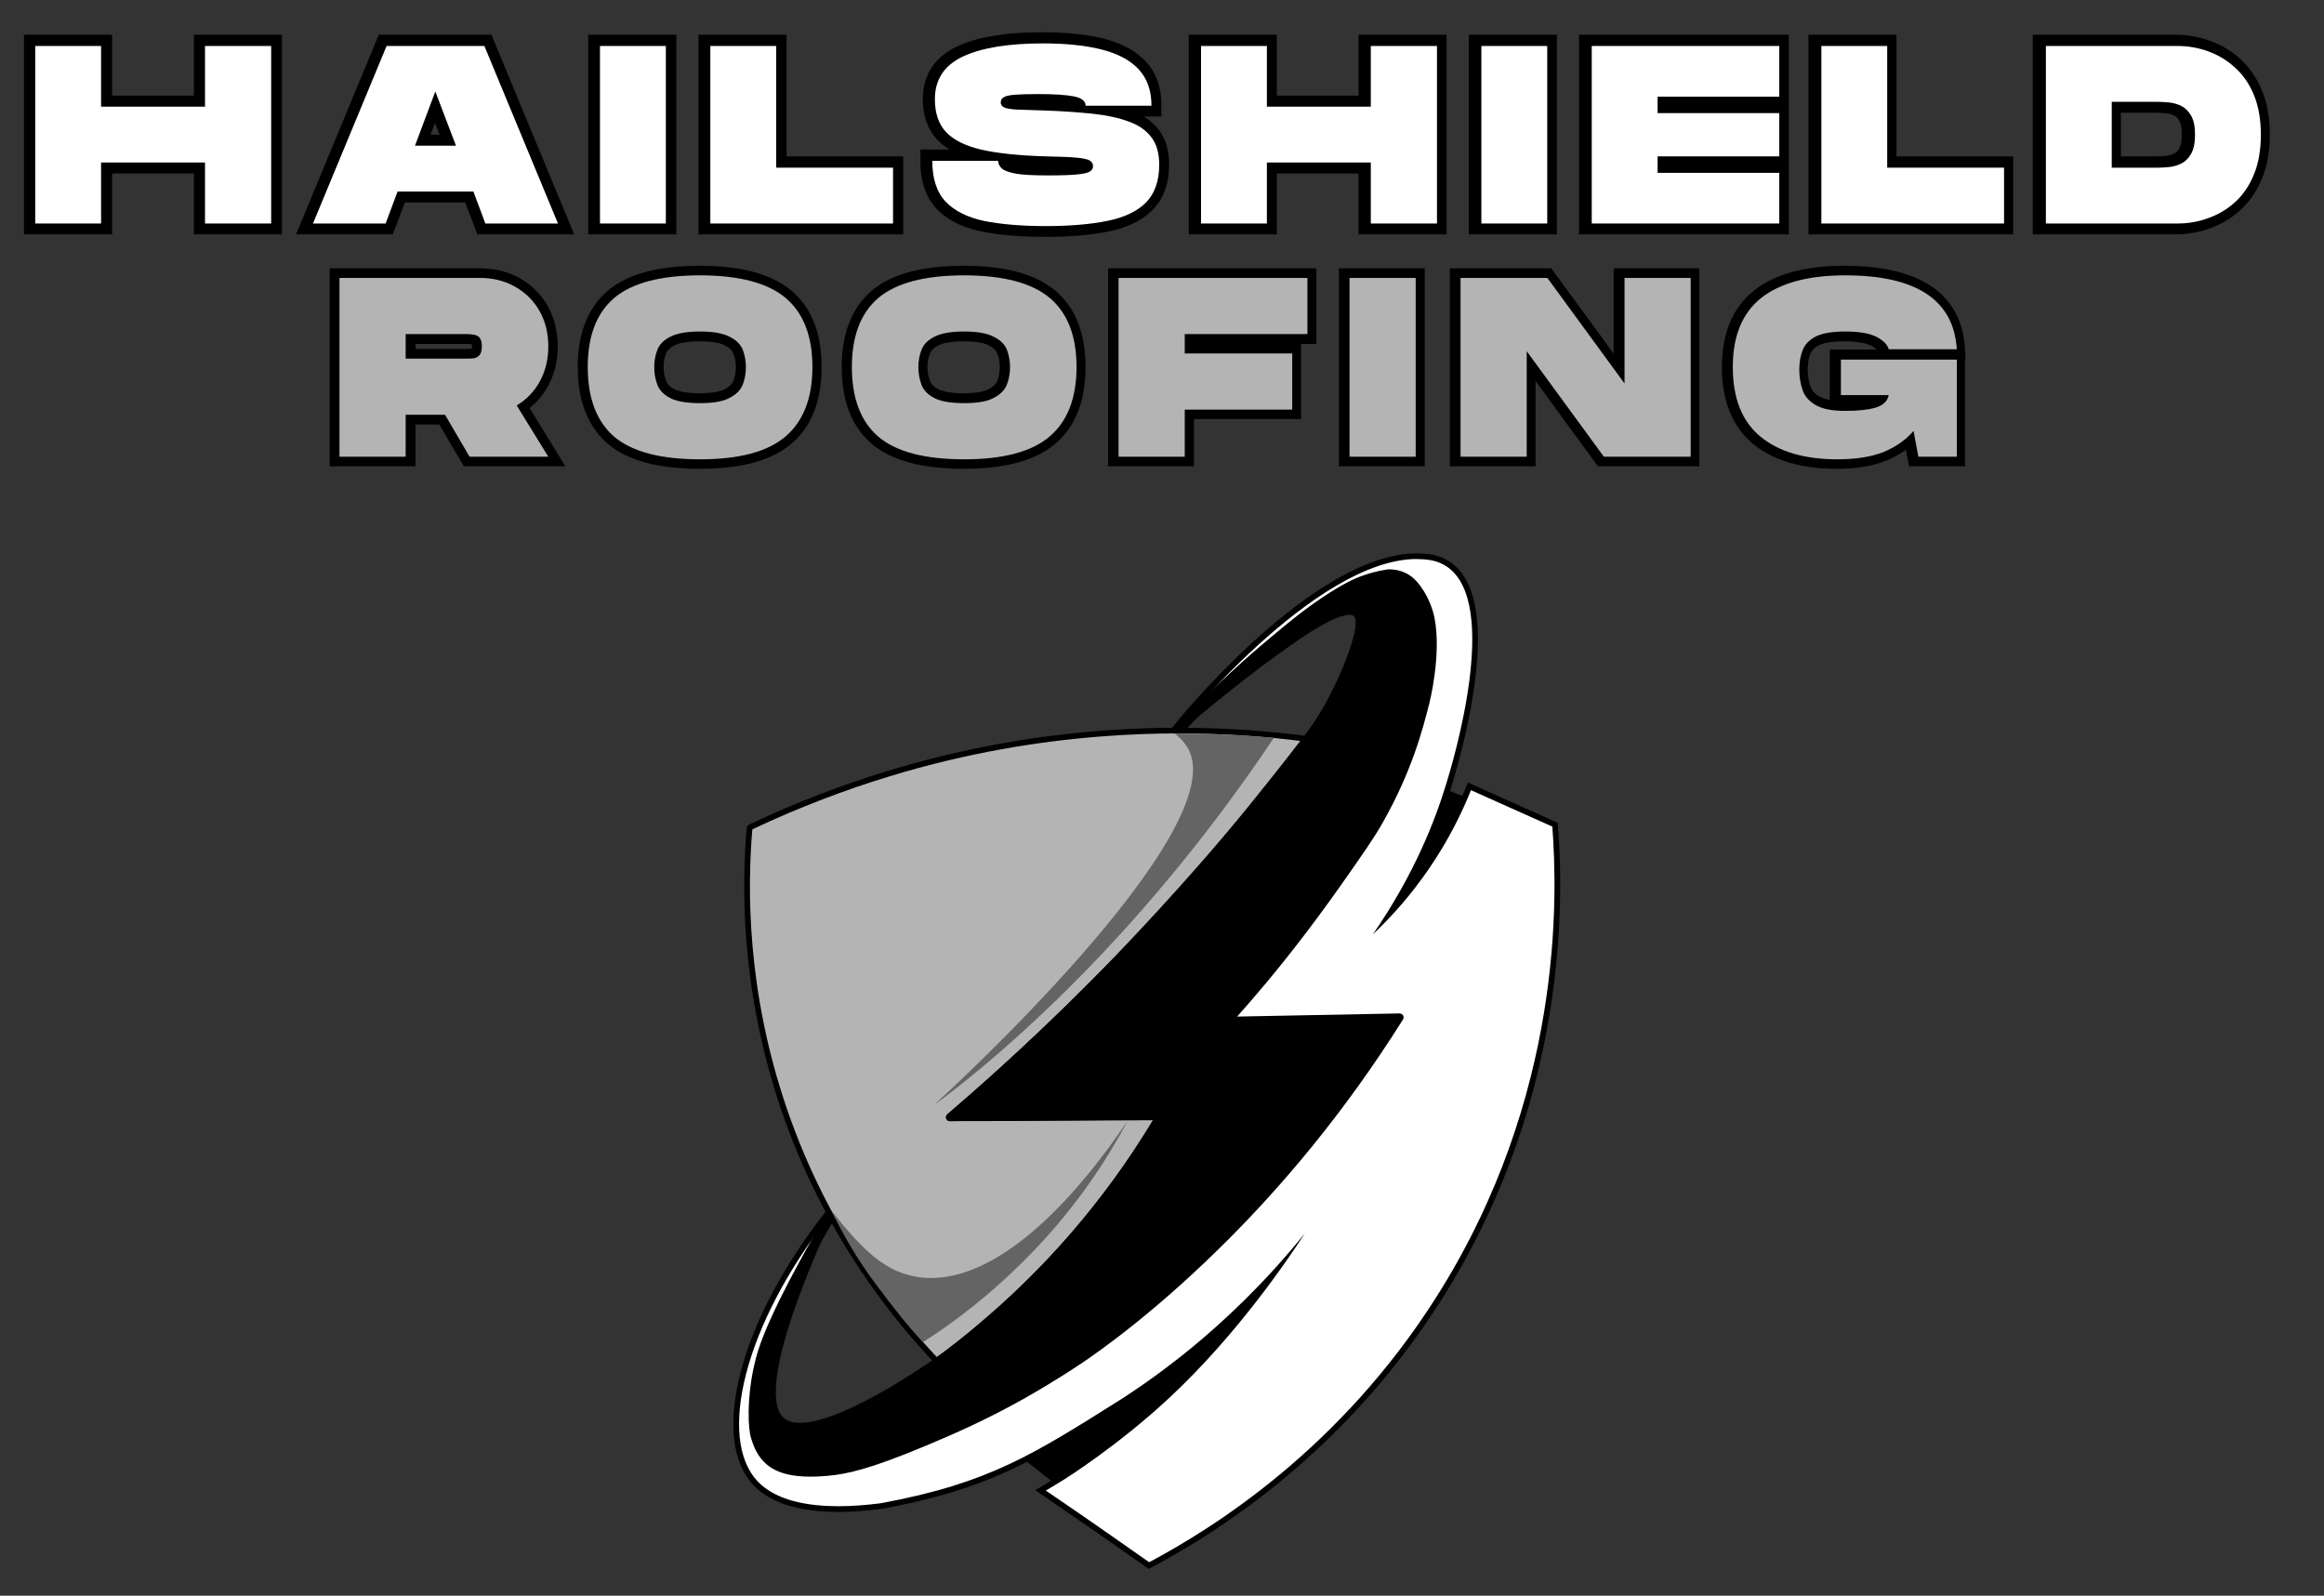 <svg xmlns="http://www.w3.org/2000/svg" xmlns:xlink="http://www.w3.org/1999/xlink" width="150" zoomAndPan="magnify" viewBox="0 0 112.5 77.25" height="103" preserveAspectRatio="xMidYMid meet" version="1.0"><rect x="0" y="0" width="112.5" height="77.25" fill="#333333" stroke="none"/><defs><g/><clipPath id="ad1760dca6"><path d="M 35.5 26.164 L 75.617 26.164 L 75.617 76 L 35.5 76 Z M 35.5 26.164 " clip-rule="nonzero"/></clipPath><clipPath id="982d39dd51"><path d="M 35.5 31 L 68 31 L 68 70 L 35.5 70 Z M 35.5 31 " clip-rule="nonzero"/></clipPath><clipPath id="a63f91bcb7"><path d="M 53 26.164 L 70 26.164 L 70 40 L 53 40 Z M 53 26.164 " clip-rule="nonzero"/></clipPath><clipPath id="6c1a37a644"><path d="M 35.5 26.164 L 74 26.164 L 74 76 L 35.5 76 Z M 35.5 26.164 " clip-rule="nonzero"/></clipPath><clipPath id="1f6c67779b"><path d="M 0.293 0 L 111.711 0 L 111.711 18 L 0.293 18 Z M 0.293 0 " clip-rule="nonzero"/></clipPath></defs><path stroke-linecap="butt" transform="matrix(0.046, 0, 0, 0.046, 35.5, 26.17)" fill-opacity="1" fill="#000000" fill-rule="nonzero" stroke-linejoin="miter" d="M 342.147 991.815 C 329.324 981.624 316.417 971.434 303.509 961.244 C 342.232 941.627 398.364 909.783 459.336 861.464 C 547.991 791.32 597.33 725.593 601.491 729.075 C 605.652 732.556 559.965 803.549 492.2 872.163 C 435.813 929.229 381.04 967.698 342.147 991.815 Z M 342.147 991.815 " stroke="#000000" stroke-width="6" stroke-opacity="1" stroke-miterlimit="10"/><path stroke-linecap="butt" transform="matrix(0.046, 0, 0, 0.046, 35.5, 26.17)" fill-opacity="1" fill="#000000" fill-rule="nonzero" stroke-linejoin="miter" d="M 743.136 262.443 C 752.732 266.349 762.328 270.171 771.924 273.992 C 764.196 294.628 751.883 321.037 732.521 348.976 C 712.055 378.273 690.316 399.673 672.993 414.449 C 687.599 391.011 702.884 363.412 716.981 331.652 C 727.85 307.111 736.427 283.843 743.136 262.443 Z M 743.136 262.443 " stroke="#000000" stroke-width="6" stroke-opacity="1" stroke-miterlimit="10"/><g clip-path="url(#ad1760dca6)"><path fill="#ffffff" d="M 55.547 75.742 C 54.781 75.199 53.996 74.652 53.223 74.113 C 52.34 73.504 51.441 72.883 50.547 72.273 L 50.367 72.148 L 50.559 72.039 C 50.844 71.875 51.133 71.699 51.418 71.523 C 51.523 71.457 54.039 69.879 56.539 67.543 C 58.598 65.617 60.344 63.461 61.602 61.73 C 60.391 63.047 59.086 64.277 57.711 65.402 C 56.699 66.23 55.637 67.012 54.555 67.723 L 54.527 67.742 C 54.504 67.758 54.477 67.773 54.453 67.789 L 54.121 68 C 50.066 70.547 47.836 71.953 42.711 72.902 C 42.668 72.91 42.629 72.918 42.59 72.922 C 42.57 72.922 42.555 72.926 42.539 72.926 C 41.848 73.012 41.191 73.059 40.594 73.059 C 38.715 73.059 37.367 72.641 36.582 71.816 C 35.578 70.766 35.367 68.875 35.984 66.484 C 36.613 64.043 38.07 61.293 40.09 58.734 L 40.312 58.891 C 40.254 58.988 38.801 61.336 37.711 63.969 C 36.344 67.273 36.16 69.555 37.172 70.57 C 37.613 71.012 38.285 71.234 39.172 71.234 C 41.215 71.234 43.992 70.059 45.484 69.426 C 48.906 67.977 52.23 65.945 55.363 63.387 C 59.812 59.754 63.926 55.027 67.594 49.34 L 59.254 49.5 L 59.469 49.262 C 61.078 47.488 62.609 45.586 64.02 43.617 C 65.836 41.086 66.934 39.559 67.84 37.273 C 68.094 36.629 68.773 34.926 69.105 33.078 C 69.516 30.781 69.238 29.156 68.281 28.254 C 68.16 28.141 68.105 28.09 68.008 28.031 C 67.809 27.914 67.566 27.855 67.285 27.855 C 66.035 27.855 63.996 29.043 61.391 31.289 C 59.523 32.898 57.758 34.723 57.086 35.461 C 57.074 35.477 57.039 35.512 56.98 35.516 L 56.898 35.516 L 56.816 35.379 L 56.855 35.305 C 56.906 35.223 63.566 26.926 68.586 26.926 C 68.711 26.926 68.832 26.934 68.953 26.941 C 69.262 26.969 69.668 27.031 70.066 27.285 C 71.254 28.039 71.652 29.957 71.262 32.988 C 71.066 34.48 70.668 36.258 70.141 37.996 C 69.488 40.125 68.547 42.191 67.332 44.148 C 67.977 43.445 68.57 42.699 69.105 41.91 C 69.895 40.75 70.559 39.504 71.078 38.203 L 71.133 38.07 L 75.273 39.922 L 75.281 40.004 C 75.633 44.652 75.375 53.793 69.688 62.805 C 65.363 69.648 59.691 73.625 55.691 75.75 L 55.617 75.793 Z M 55.547 75.742 " fill-opacity="1" fill-rule="nonzero"/><path fill="#000000" d="M 68.586 27.066 C 68.707 27.066 68.824 27.07 68.941 27.078 C 69.309 27.109 69.656 27.188 69.996 27.402 C 72.703 29.125 70.297 37.008 70.008 37.953 C 69.469 39.727 68.457 42.34 66.457 45.234 C 67.289 44.449 68.277 43.379 69.219 41.988 C 70.156 40.613 70.781 39.312 71.207 38.254 C 72.52 38.84 73.832 39.43 75.145 40.016 C 75.398 43.371 75.688 53.039 69.57 62.73 C 64.879 70.164 58.703 73.992 55.629 75.629 C 54.859 75.086 54.082 74.543 53.301 74 C 52.406 73.379 51.516 72.766 50.625 72.16 C 50.84 72.035 51.137 71.859 51.492 71.637 C 51.613 71.562 54.145 69.969 56.633 67.645 C 59.957 64.539 62.41 60.871 63.168 59.707 C 61.184 62.164 59.211 63.996 57.625 65.297 C 56.91 65.879 55.848 66.707 54.48 67.605 C 54.449 67.629 54.414 67.652 54.379 67.672 C 50.062 70.387 47.922 71.793 42.684 72.766 C 42.633 72.777 42.578 72.781 42.52 72.789 C 42 72.852 41.32 72.918 40.594 72.918 C 39.18 72.918 37.59 72.676 36.68 71.719 C 34.73 69.676 35.953 64.195 40.195 58.816 C 39.965 59.188 34.5 68.09 37.074 70.668 C 37.582 71.172 38.32 71.371 39.172 71.371 C 41.184 71.371 43.832 70.273 45.539 69.551 C 50.637 67.395 59.438 62.332 67.852 49.199 C 65.09 49.25 62.332 49.305 59.57 49.355 C 60.734 48.07 62.367 46.164 64.133 43.699 C 66.02 41.066 67.066 39.594 67.969 37.324 C 68.465 36.078 70.73 30.375 68.375 28.152 C 68.254 28.035 68.191 27.977 68.078 27.91 C 67.852 27.777 67.582 27.715 67.285 27.715 C 64.191 27.715 57.855 34.41 56.988 35.367 C 56.98 35.371 56.98 35.375 56.977 35.375 C 56.945 35.375 63.633 27.062 68.59 27.062 M 68.586 26.789 C 67.41 26.789 66.051 27.238 64.547 28.121 C 63.363 28.816 62.082 29.785 60.742 31 C 59.543 32.09 58.531 33.164 57.891 33.875 C 57.516 34.297 57.23 34.625 57.062 34.832 C 56.953 34.961 56.879 35.051 56.84 35.105 C 56.742 35.227 56.703 35.273 56.703 35.375 L 56.703 35.652 L 56.977 35.652 C 57.059 35.652 57.133 35.617 57.191 35.555 C 59.102 33.449 64.641 27.992 67.285 27.992 C 67.539 27.992 67.762 28.047 67.941 28.152 C 68.023 28.199 68.07 28.246 68.188 28.352 C 68.68 28.82 68.988 29.504 69.102 30.383 C 69.195 31.133 69.152 32.035 68.969 33.055 C 68.641 34.887 67.965 36.586 67.711 37.223 C 66.812 39.492 65.719 41.016 63.906 43.539 C 62.5 45.504 60.973 47.398 59.367 49.172 L 58.938 49.645 L 59.578 49.633 L 63.715 49.555 L 67.336 49.484 C 63.711 55.062 59.656 59.703 55.277 63.277 C 52.152 65.832 48.84 67.855 45.43 69.297 C 43.945 69.926 41.184 71.094 39.172 71.094 C 38.32 71.094 37.684 70.887 37.27 70.473 C 36.297 69.5 36.496 67.27 37.836 64.023 C 38.922 61.398 40.371 59.062 40.43 58.965 L 40.195 58.801 L 40.195 58.543 L 40.195 58.801 L 39.98 58.648 C 37.949 61.219 36.48 63.992 35.848 66.449 C 35.219 68.887 35.445 70.828 36.48 71.91 C 37.293 72.762 38.676 73.195 40.59 73.195 C 41.195 73.195 41.855 73.148 42.555 73.062 C 42.57 73.062 42.586 73.059 42.602 73.059 C 42.645 73.051 42.688 73.047 42.734 73.039 C 45.176 72.586 47.066 72.016 48.855 71.188 C 50.562 70.398 52.164 69.391 54.191 68.117 L 54.527 67.906 C 54.551 67.891 54.578 67.875 54.602 67.859 L 54.633 67.84 C 55.719 67.125 56.781 66.34 57.797 65.508 C 58.594 64.859 59.367 64.172 60.109 63.453 C 59.066 64.754 57.824 66.152 56.445 67.441 C 53.953 69.77 51.449 71.34 51.344 71.406 C 51.062 71.582 50.773 71.754 50.488 71.922 L 50.109 72.141 L 50.469 72.387 C 51.359 72.996 52.258 73.613 53.145 74.227 C 53.914 74.766 54.695 75.312 55.469 75.855 L 55.605 75.953 L 55.758 75.875 C 59.77 73.738 65.465 69.75 69.805 62.879 C 72.449 58.688 74.207 54.031 75.02 49.043 C 75.512 46.027 75.645 42.984 75.418 39.996 L 75.406 39.832 L 75.254 39.766 L 74.324 39.348 L 71.32 38 L 71.059 37.883 L 70.949 38.152 C 70.434 39.445 69.773 40.684 68.988 41.836 C 68.75 42.188 68.5 42.531 68.238 42.863 C 69.086 41.309 69.766 39.691 70.273 38.035 C 70.805 36.293 71.203 34.508 71.398 33.004 C 71.797 29.918 71.375 27.953 70.141 27.168 C 69.715 26.898 69.289 26.832 68.965 26.805 C 68.84 26.797 68.715 26.789 68.586 26.789 Z M 68.586 26.789 " fill-opacity="1" fill-rule="nonzero"/></g><path fill="#b4b4b4" d="M 45.332 65.883 C 43.336 63.777 40.016 59.734 37.953 53.699 C 35.988 47.941 36.039 42.945 36.285 40.086 C 36.285 40.07 36.297 40.055 36.312 40.047 C 41.059 37.801 45.289 36.715 48.348 36.156 C 51.895 35.508 54.918 35.371 56.984 35.367 C 59.379 35.363 61.461 35.539 63.133 35.754 C 63.168 35.758 63.184 35.797 63.164 35.824 C 60.918 38.777 58.305 41.922 55.273 45.148 C 52.062 48.57 48.902 51.523 45.941 54.059 C 45.91 54.086 45.926 54.137 45.969 54.137 C 49.133 54.148 52.82 54.078 55.98 54.09 C 56.016 54.09 56.035 54.129 56.02 54.16 C 54.59 56.547 52.551 59.398 49.676 62.211 C 48.184 63.668 46.707 64.879 45.332 65.883 " fill-opacity="1" fill-rule="nonzero"/><g clip-path="url(#982d39dd51)"><path stroke-linecap="butt" transform="matrix(0.046, 0, 0, 0.046, 35.5, 26.17)" fill="none" stroke-linejoin="miter" d="M 213.749 863.332 C 170.356 817.56 98.174 729.669 53.337 598.469 C 10.622 473.298 11.726 364.686 17.076 302.525 C 17.076 302.185 17.331 301.846 17.671 301.676 C 120.848 252.847 212.815 229.24 279.307 217.096 C 356.414 203 422.141 200.028 467.063 199.943 C 519.119 199.858 564.381 203.679 600.726 208.35 C 601.491 208.435 601.83 209.284 601.406 209.878 C 552.577 274.077 495.766 342.437 429.869 412.58 C 360.065 486.97 291.365 551.169 226.997 606.281 C 226.317 606.876 226.657 607.98 227.591 607.98 C 296.376 608.234 376.539 606.706 445.239 606.961 C 446.003 606.961 446.428 607.81 446.088 608.489 C 415.008 660.375 370.68 722.366 308.179 783.508 C 275.74 815.183 243.641 841.508 213.749 863.332 " stroke="#000000" stroke-width="6" stroke-opacity="1" stroke-miterlimit="10"/></g><g clip-path="url(#a63f91bcb7)"><path stroke-linecap="butt" transform="matrix(0.046, 0, 0, 0.046, 35.5, 26.17)" fill="none" stroke-linejoin="miter" d="M 467.063 199.943 C 602.934 85.811 644.799 67.723 654.905 76.98 C 667.048 88.189 639.959 146.613 627.306 170.221 C 618.559 186.525 609.473 199.348 602.425 208.519 " stroke="#000000" stroke-width="6" stroke-opacity="1" stroke-miterlimit="10"/></g><path fill="#646464" d="M 45.258 53.449 C 45.543 53.211 59.875 40.117 57.484 36.191 C 57.266 35.84 56.969 35.574 56.859 35.512 C 58.141 35.52 58.363 35.52 59.277 35.562 C 60.125 35.598 60.91 35.652 61.668 35.715 C 60.023 38.176 57.602 41.512 54.301 45.148 C 49.387 50.566 45.062 53.617 45.258 53.453 Z M 45.258 53.449 " fill-opacity="1" fill-rule="nonzero"/><path fill="#646464" d="M 54.598 54.238 C 53.648 56.035 52.172 58.367 49.879 60.719 C 48.031 62.617 46.188 64.023 44.68 64.973 C 43.953 64.211 43.223 63.273 42.395 62.168 C 41.43 60.879 40.781 59.699 40.246 58.605 C 41.668 60.434 42.52 61.09 43.211 61.434 C 46.633 63.133 50.934 59.699 54.598 54.238 Z M 54.598 54.238 " fill-opacity="1" fill-rule="nonzero"/><path fill="#000000" d="M 40.09 58.957 C 40.09 58.957 39.555 59.801 39.035 60.754 C 38.621 61.516 37.988 62.66 37.414 63.941 C 36.883 65.117 36.715 65.766 36.602 66.312 C 36.297 67.777 36.348 69.129 36.488 69.578 C 36.57 69.84 36.711 70.293 37.074 70.668 C 37.477 71.082 38.219 71.484 40.094 71.305 C 40.918 71.227 41.984 71.031 44.801 69.848 C 46.051 69.32 47.578 68.672 49.531 67.574 C 49.766 67.441 50.969 66.762 52.297 65.871 C 53.176 65.277 55.934 63.352 59.426 59.844 C 61.777 57.477 64.832 54.008 67.801 49.277 C 67.824 49.242 67.797 49.199 67.758 49.199 C 65.066 49.25 62.379 49.305 59.688 49.355 C 59.641 49.355 59.617 49.305 59.648 49.273 C 60.047 48.828 60.574 48.227 61.18 47.504 C 61.809 46.75 63.164 45.094 64.809 42.758 C 65.859 41.262 66.387 40.512 66.809 39.766 C 68.215 37.285 68.73 35.301 69.062 33.992 C 69.062 33.992 69.648 31.668 69.305 29.938 C 69.281 29.812 69.137 29.117 68.648 28.453 C 68.441 28.168 68.262 28.02 68.078 27.914 C 67.742 27.723 67.414 27.699 67.23 27.699 L 67.223 27.699 C 66.957 27.738 66.582 27.805 66.148 27.949 C 65.781 28.066 65.324 28.254 64.473 28.789 C 63.375 29.484 62.559 30.16 61.598 30.965 C 60.973 31.484 60.402 31.984 59.871 32.473 C 58.273 33.934 56.945 35.324 56.984 35.367 C 57.023 35.406 58.18 34.266 59.871 32.973 C 60.426 32.547 61.105 32.051 61.105 32.051 C 61.594 31.691 61.648 31.656 62.395 31.121 C 63.41 30.391 63.992 29.961 64.855 29.707 C 65.203 29.605 65.461 29.574 65.625 29.711 C 65.859 29.91 65.781 30.383 65.688 30.75 C 64.922 33.691 63.211 35.762 63.211 35.762 C 62.98 36.059 62.637 36.5 62.219 37.031 C 62.219 37.031 61.23 38.285 60.438 39.262 C 57.625 42.727 54.082 46.391 54.082 46.391 C 52.961 47.547 50.98 49.551 48.367 51.918 C 47.426 52.77 46.602 53.488 45.949 54.047 C 45.914 54.078 45.938 54.137 45.98 54.137 C 49.312 54.121 52.641 54.105 55.973 54.09 C 56.008 54.09 56.035 54.133 56.012 54.168 C 54.664 56.426 53.273 58.25 52.062 59.66 C 51.285 60.562 49.82 62.191 47.727 63.984 C 47.008 64.602 46.277 65.227 45.332 65.883 C 44.777 66.27 39.363 70.035 37.859 68.754 C 35.996 67.168 40.641 57.992 40.09 58.957 Z M 40.09 58.957 " fill-opacity="1" fill-rule="nonzero"/><g clip-path="url(#6c1a37a644)"><path stroke-linecap="butt" transform="matrix(0.046, 0, 0, 0.046, 35.5, 26.17)" fill="none" stroke-linejoin="miter" d="M 99.788 712.77 C 99.788 712.77 88.154 731.113 76.859 751.833 C 67.858 768.392 54.101 793.273 41.618 821.127 C 30.069 846.688 26.417 860.784 23.955 872.673 C 17.331 904.518 18.435 933.9 21.492 943.666 C 23.275 949.355 26.332 959.206 34.23 967.358 C 42.977 976.359 59.111 985.106 99.873 981.2 C 117.79 979.501 140.973 975.255 202.2 949.525 C 229.374 938.061 262.578 923.964 305.037 900.102 C 310.133 897.215 336.288 882.439 365.16 863.077 C 384.267 850.169 444.22 808.304 520.138 732.047 C 571.259 680.586 637.666 605.177 702.205 502.34 C 702.714 501.576 702.12 500.642 701.271 500.642 C 642.761 501.746 584.337 502.935 525.828 504.038 C 524.809 504.038 524.299 502.935 524.978 502.255 C 533.64 492.574 545.104 479.497 558.267 463.787 C 571.939 447.397 601.406 411.392 637.157 360.61 C 660 328.086 671.464 311.781 680.635 295.562 C 711.206 241.638 722.416 198.499 729.634 170.051 C 729.634 170.051 742.372 119.524 734.899 81.905 C 734.389 79.187 731.247 64.072 720.632 49.636 C 716.132 43.436 712.225 40.209 708.234 37.917 C 700.931 33.756 693.798 33.246 689.807 33.246 L 689.637 33.246 C 683.862 34.095 675.71 35.539 666.284 38.681 C 658.302 41.228 648.366 45.305 629.854 56.939 C 605.991 72.054 588.243 86.745 567.353 104.239 C 553.766 115.533 541.368 126.403 529.819 137.017 C 495.087 168.777 466.214 199.008 467.063 199.943 C 467.913 200.792 493.049 175.995 529.819 147.887 C 541.877 138.631 556.653 127.846 556.653 127.846 C 567.268 120.034 568.457 119.269 584.677 107.635 C 606.756 91.755 619.409 82.414 638.176 76.895 C 645.734 74.687 651.338 74.007 654.905 76.98 C 660 81.31 658.302 91.586 656.264 99.568 C 639.619 163.512 602.425 208.519 602.425 208.519 C 597.414 214.973 589.942 224.569 580.855 236.118 C 580.855 236.118 559.371 263.377 542.132 284.607 C 480.99 359.93 403.968 439.585 403.968 439.585 C 379.597 464.721 336.543 508.284 279.732 559.746 C 259.266 578.258 241.348 593.883 227.166 606.027 C 226.402 606.706 226.912 607.98 227.846 607.98 C 300.282 607.64 372.633 607.3 445.069 606.961 C 445.834 606.961 446.428 607.895 445.919 608.659 C 416.621 657.742 386.39 697.4 360.065 728.056 C 343.166 747.672 311.321 783.083 265.805 822.061 C 250.18 835.478 234.3 849.065 213.749 863.332 C 201.691 871.739 83.993 953.601 51.299 925.748 C 10.792 891.27 111.761 691.795 99.788 712.77 Z M 99.788 712.77 " stroke="#000000" stroke-width="6" stroke-opacity="1" stroke-miterlimit="10"/></g><g clip-path="url(#1f6c67779b)"><path stroke-linecap="butt" transform="matrix(0.409, 0, 0, 0.409, 1.122, -1.052)" fill="none" stroke-linejoin="miter" d="M 1.409 29 L 1.409 7.999 L 9.214 7.999 L 9.214 15.203 L 21.514 15.203 L 21.514 7.999 L 29.309 7.999 L 29.309 29 L 21.514 29 L 21.514 21.796 L 9.214 21.796 L 9.214 29 Z M 34.261 29 L 42.963 7.999 L 54.547 7.999 L 63.249 29 L 54.661 29 L 53.22 25.222 L 44.28 25.222 L 42.839 29 Z M 46.322 19.821 L 51.179 19.821 L 48.745 13.4 Z M 68.191 29 L 68.191 7.999 L 75.996 7.999 L 75.996 29 Z M 81.244 29 L 81.244 7.999 L 89.04 7.999 L 89.04 22.397 L 102.847 22.397 L 102.847 29 Z M 120.899 29.296 C 118.047 29.296 115.613 29.086 113.61 28.666 C 111.615 28.246 110.089 27.483 109.049 26.376 C 108.009 25.26 107.493 23.666 107.493 21.586 L 115.289 21.586 C 115.289 21.93 115.442 22.226 115.737 22.493 C 116.043 22.75 116.615 22.951 117.464 23.094 C 118.314 23.228 119.564 23.304 121.205 23.304 C 122.741 23.304 123.896 23.266 124.649 23.199 C 125.413 23.123 125.918 23.008 126.157 22.855 C 126.395 22.693 126.51 22.483 126.51 22.216 C 126.51 21.92 126.386 21.691 126.128 21.548 C 125.88 21.396 125.355 21.281 124.554 21.214 C 123.762 21.147 122.541 21.09 120.899 21.052 C 117.741 20.947 115.203 20.68 113.276 20.241 C 111.358 19.802 109.965 19.106 109.096 18.161 C 108.228 17.207 107.789 15.919 107.789 14.297 C 107.789 11.978 108.896 10.299 111.091 9.259 C 113.295 8.219 116.463 7.703 120.604 7.703 C 123.342 7.703 125.661 7.942 127.56 8.419 C 129.458 8.896 130.909 9.678 131.911 10.747 C 132.912 11.816 133.409 13.247 133.409 15.05 L 125.613 15.05 C 125.613 14.487 125.155 14.125 124.23 13.953 C 123.314 13.781 121.901 13.695 120.003 13.695 C 118.781 13.695 117.856 13.724 117.226 13.781 C 116.596 13.829 116.167 13.924 115.938 14.068 C 115.709 14.201 115.594 14.411 115.594 14.688 C 115.594 14.945 115.718 15.136 115.966 15.26 C 116.215 15.384 116.72 15.461 117.484 15.499 C 118.247 15.537 119.382 15.585 120.899 15.651 C 122.98 15.728 124.85 15.861 126.5 16.033 C 128.151 16.195 129.554 16.491 130.708 16.911 C 131.872 17.331 132.76 17.941 133.38 18.753 C 134 19.564 134.315 20.661 134.315 22.044 C 134.315 23.962 133.79 25.441 132.75 26.491 C 131.71 27.54 130.193 28.275 128.208 28.685 C 126.214 29.096 123.781 29.296 120.899 29.296 Z M 139.267 29 L 139.267 7.999 L 147.063 7.999 L 147.063 15.203 L 159.362 15.203 L 159.362 7.999 L 167.157 7.999 L 167.157 29 L 159.362 29 L 159.362 21.796 L 147.063 21.796 L 147.063 29 Z M 172.415 29 L 172.415 7.999 L 180.21 7.999 L 180.21 29 Z M 185.458 29 L 185.458 7.999 L 207.662 7.999 L 207.662 14.001 L 193.263 14.001 L 193.263 15.947 L 207.662 15.947 L 207.662 21.052 L 193.263 21.052 L 193.263 22.999 L 207.662 22.999 L 207.662 29 Z M 212.614 29 L 212.614 7.999 L 220.409 7.999 L 220.409 22.397 L 234.216 22.397 L 234.216 29 Z M 239.159 29 L 239.159 7.999 L 254.759 7.999 C 256.019 7.999 257.24 8.219 258.414 8.648 C 259.597 9.077 260.656 9.717 261.582 10.575 C 262.517 11.444 263.252 12.531 263.786 13.858 C 264.33 15.174 264.597 16.72 264.597 18.495 C 264.597 20.279 264.33 21.834 263.786 23.151 C 263.252 24.478 262.517 25.565 261.582 26.424 C 260.656 27.283 259.597 27.922 258.414 28.351 C 257.24 28.781 256.019 29 254.759 29 Z M 246.964 22.397 L 252.365 22.397 C 252.784 22.397 253.242 22.378 253.748 22.331 C 254.263 22.273 254.75 22.13 255.208 21.901 C 255.666 21.672 256.048 21.291 256.343 20.766 C 256.649 20.231 256.801 19.478 256.801 18.495 C 256.801 17.522 256.649 16.768 256.343 16.243 C 256.048 15.709 255.666 15.327 255.208 15.098 C 254.75 14.86 254.263 14.726 253.748 14.678 C 253.242 14.621 252.784 14.602 252.365 14.602 L 246.964 14.602 Z M 246.964 22.397 " stroke="#000000" stroke-width="2.625" stroke-opacity="1" stroke-miterlimit="4"/></g><g fill="#ffffff" fill-opacity="1"><g transform="translate(1.455, 10.82)"><g><path d="M 0.25 0 L 0.25 -8.594 L 3.438 -8.594 L 3.438 -5.656 L 8.469 -5.656 L 8.469 -8.594 L 11.672 -8.594 L 11.672 0 L 8.469 0 L 8.469 -2.953 L 3.438 -2.953 L 3.438 0 Z M 0.25 0 "/></g></g></g><g fill="#ffffff" fill-opacity="1"><g transform="translate(15.026, 10.82)"><g><path d="M 0.125 0 L 3.688 -8.594 L 8.422 -8.594 L 11.984 0 L 8.469 0 L 7.891 -1.547 L 4.219 -1.547 L 3.641 0 Z M 5.062 -3.766 L 7.047 -3.766 L 6.047 -6.391 Z M 5.062 -3.766 "/></g></g></g><g fill="#ffffff" fill-opacity="1"><g transform="translate(28.794, 10.82)"><g><path d="M 0.25 0 L 0.25 -8.594 L 3.438 -8.594 L 3.438 0 Z M 0.25 0 "/></g></g></g><g fill="#ffffff" fill-opacity="1"><g transform="translate(34.136, 10.82)"><g><path d="M 0.25 0 L 0.25 -8.594 L 3.438 -8.594 L 3.438 -2.703 L 9.094 -2.703 L 9.094 0 Z M 0.25 0 "/></g></g></g><g fill="#ffffff" fill-opacity="1"><g transform="translate(45.006, 10.82)"><g><path d="M 5.609 0.125 C 4.441 0.125 3.445 0.039 2.625 -0.125 C 1.812 -0.301 1.191 -0.613 0.766 -1.062 C 0.336 -1.52 0.125 -2.176 0.125 -3.031 L 3.312 -3.031 C 3.312 -2.895 3.375 -2.77 3.5 -2.656 C 3.625 -2.551 3.859 -2.469 4.203 -2.406 C 4.555 -2.352 5.066 -2.328 5.734 -2.328 C 6.367 -2.328 6.836 -2.344 7.141 -2.375 C 7.453 -2.406 7.656 -2.453 7.75 -2.516 C 7.852 -2.578 7.906 -2.664 7.906 -2.781 C 7.906 -2.895 7.852 -2.984 7.75 -3.047 C 7.656 -3.109 7.441 -3.156 7.109 -3.188 C 6.785 -3.219 6.285 -3.238 5.609 -3.25 C 4.316 -3.289 3.273 -3.398 2.484 -3.578 C 1.703 -3.766 1.133 -4.051 0.781 -4.438 C 0.426 -4.82 0.25 -5.348 0.25 -6.016 C 0.25 -6.961 0.695 -7.648 1.594 -8.078 C 2.5 -8.504 3.797 -8.719 5.484 -8.719 C 6.609 -8.719 7.555 -8.617 8.328 -8.422 C 9.109 -8.223 9.703 -7.906 10.109 -7.469 C 10.523 -7.031 10.734 -6.441 10.734 -5.703 L 7.547 -5.703 C 7.547 -5.93 7.352 -6.082 6.969 -6.156 C 6.594 -6.227 6.02 -6.266 5.25 -6.266 C 4.75 -6.266 4.367 -6.254 4.109 -6.234 C 3.848 -6.211 3.672 -6.172 3.578 -6.109 C 3.484 -6.055 3.438 -5.973 3.438 -5.859 C 3.438 -5.754 3.488 -5.676 3.594 -5.625 C 3.695 -5.57 3.898 -5.535 4.203 -5.516 C 4.516 -5.504 4.984 -5.488 5.609 -5.469 C 6.461 -5.438 7.227 -5.383 7.906 -5.312 C 8.582 -5.238 9.156 -5.113 9.625 -4.938 C 10.102 -4.77 10.469 -4.52 10.719 -4.188 C 10.977 -3.863 11.109 -3.414 11.109 -2.844 C 11.109 -2.062 10.895 -1.453 10.469 -1.016 C 10.039 -0.586 9.414 -0.289 8.594 -0.125 C 7.781 0.039 6.785 0.125 5.609 0.125 Z M 5.609 0.125 "/></g></g></g><g fill="#ffffff" fill-opacity="1"><g transform="translate(57.889, 10.82)"><g><path d="M 0.25 0 L 0.25 -8.594 L 3.438 -8.594 L 3.438 -5.656 L 8.469 -5.656 L 8.469 -8.594 L 11.672 -8.594 L 11.672 0 L 8.469 0 L 8.469 -2.953 L 3.438 -2.953 L 3.438 0 Z M 0.25 0 "/></g></g></g><g fill="#ffffff" fill-opacity="1"><g transform="translate(71.46, 10.82)"><g><path d="M 0.25 0 L 0.25 -8.594 L 3.438 -8.594 L 3.438 0 Z M 0.25 0 "/></g></g></g><g fill="#ffffff" fill-opacity="1"><g transform="translate(76.803, 10.82)"><g><path d="M 0.25 0 L 0.25 -8.594 L 9.328 -8.594 L 9.328 -6.141 L 3.438 -6.141 L 3.438 -5.344 L 9.328 -5.344 L 9.328 -3.25 L 3.438 -3.25 L 3.438 -2.453 L 9.328 -2.453 L 9.328 0 Z M 0.25 0 "/></g></g></g><g fill="#ffffff" fill-opacity="1"><g transform="translate(87.918, 10.82)"><g><path d="M 0.25 0 L 0.25 -8.594 L 3.438 -8.594 L 3.438 -2.703 L 9.094 -2.703 L 9.094 0 Z M 0.25 0 "/></g></g></g><g fill="#ffffff" fill-opacity="1"><g transform="translate(98.787, 10.82)"><g><path d="M 0.25 0 L 0.25 -8.594 L 6.625 -8.594 C 7.145 -8.594 7.645 -8.504 8.125 -8.328 C 8.613 -8.148 9.047 -7.883 9.422 -7.531 C 9.805 -7.188 10.109 -6.742 10.328 -6.203 C 10.547 -5.66 10.656 -5.023 10.656 -4.297 C 10.656 -3.566 10.547 -2.93 10.328 -2.391 C 10.109 -1.848 9.805 -1.398 9.422 -1.047 C 9.047 -0.703 8.613 -0.441 8.125 -0.266 C 7.645 -0.086 7.145 0 6.625 0 Z M 3.438 -2.703 L 5.656 -2.703 C 5.82 -2.703 6.008 -2.711 6.219 -2.734 C 6.426 -2.754 6.625 -2.812 6.812 -2.906 C 7 -3 7.156 -3.156 7.281 -3.375 C 7.406 -3.594 7.469 -3.898 7.469 -4.297 C 7.469 -4.703 7.406 -5.008 7.281 -5.219 C 7.156 -5.438 7 -5.594 6.812 -5.688 C 6.625 -5.781 6.426 -5.836 6.219 -5.859 C 6.008 -5.879 5.82 -5.891 5.656 -5.891 L 3.438 -5.891 Z M 3.438 -2.703 "/></g></g></g><path stroke-linecap="butt" transform="matrix(0.393, 0, 0, 0.393, 16.178, 10.705)" fill="none" stroke-linejoin="miter" d="M 0.64 29.005 L 0.64 7.016 L 17.921 7.016 C 19.59 7.016 21.06 7.374 22.311 8.099 C 23.572 8.814 24.555 9.807 25.271 11.078 C 25.976 12.35 26.333 13.8 26.333 15.438 C 26.333 17.027 25.986 18.458 25.3 19.719 C 24.605 20.98 23.662 21.973 22.45 22.688 L 26.333 29.005 L 16.66 29.005 L 13.621 23.85 L 8.814 23.85 L 8.814 29.005 Z M 8.814 16.938 L 16.352 16.938 C 16.62 16.938 16.898 16.918 17.176 16.878 C 17.464 16.839 17.703 16.71 17.881 16.501 C 18.07 16.292 18.169 15.935 18.169 15.438 C 18.169 14.932 18.07 14.574 17.881 14.366 C 17.703 14.147 17.464 14.028 17.176 13.988 C 16.898 13.949 16.62 13.929 16.352 13.929 L 8.814 13.929 Z M 45.024 29.313 C 40.188 29.313 36.672 28.379 34.487 26.522 C 32.302 24.655 31.2 21.804 31.2 17.971 C 31.2 14.167 32.302 11.337 34.487 9.479 C 36.672 7.632 40.188 6.699 45.024 6.699 C 49.841 6.699 53.347 7.632 55.542 9.479 C 57.747 11.337 58.839 14.167 58.839 17.971 C 58.839 21.785 57.747 24.635 55.542 26.512 C 53.347 28.379 49.841 29.313 45.024 29.313 Z M 45.024 22.4 C 46.633 22.4 47.845 22.192 48.649 21.775 C 49.454 21.358 50 20.811 50.268 20.146 C 50.536 19.471 50.675 18.746 50.675 17.971 C 50.675 17.196 50.536 16.481 50.268 15.826 C 50 15.17 49.454 14.634 48.649 14.227 C 47.845 13.81 46.633 13.611 45.024 13.611 C 43.415 13.611 42.204 13.81 41.399 14.227 C 40.585 14.634 40.049 15.17 39.781 15.826 C 39.502 16.481 39.373 17.196 39.373 17.971 C 39.373 18.746 39.502 19.48 39.781 20.156 C 40.049 20.841 40.595 21.387 41.409 21.795 C 42.224 22.202 43.435 22.4 45.024 22.4 Z M 77.53 29.313 C 72.694 29.313 69.178 28.379 66.993 26.522 C 64.808 24.655 63.716 21.804 63.716 17.971 C 63.716 14.167 64.808 11.337 66.993 9.479 C 69.178 7.632 72.694 6.699 77.53 6.699 C 82.347 6.699 85.853 7.632 88.048 9.479 C 90.253 11.337 91.345 14.167 91.345 17.971 C 91.345 21.785 90.253 24.635 88.048 26.512 C 85.853 28.379 82.347 29.313 77.53 29.313 Z M 77.53 22.4 C 79.149 22.4 80.351 22.192 81.155 21.775 C 81.96 21.358 82.506 20.811 82.774 20.146 C 83.042 19.471 83.182 18.746 83.182 17.971 C 83.182 17.196 83.042 16.481 82.774 15.826 C 82.506 15.17 81.96 14.634 81.155 14.227 C 80.351 13.81 79.149 13.611 77.53 13.611 C 75.922 13.611 74.71 13.81 73.905 14.227 C 73.091 14.634 72.555 15.17 72.287 15.826 C 72.008 16.481 71.879 17.196 71.879 17.971 C 71.879 18.746 72.008 19.48 72.287 20.156 C 72.555 20.841 73.101 21.387 73.915 21.795 C 74.74 22.202 75.941 22.4 77.53 22.4 Z M 96.53 29.005 L 96.53 7.016 L 119.779 7.016 L 119.779 13.929 L 104.703 13.929 L 104.703 16.282 L 117.892 16.282 L 117.892 23.185 L 104.703 23.185 L 104.703 29.005 Z M 124.954 29.005 L 124.954 7.016 L 133.127 7.016 L 133.127 29.005 Z M 138.62 29.005 L 138.62 7.016 L 149.306 7.016 L 158.791 19.977 L 158.791 7.016 L 166.954 7.016 L 166.954 29.005 L 156.268 29.005 L 146.783 16.024 L 146.783 29.005 Z M 185.01 29.313 C 180.968 29.313 177.81 28.379 175.535 26.522 C 173.271 24.655 172.129 21.804 172.129 17.971 C 172.129 14.167 173.301 11.337 175.644 9.479 C 177.988 7.632 181.425 6.699 185.953 6.699 C 194.753 6.699 199.321 9.728 199.679 15.776 L 191.326 15.776 C 191.177 15.21 190.681 14.713 189.827 14.266 C 188.983 13.829 187.691 13.611 185.953 13.611 C 184.345 13.611 183.133 13.819 182.319 14.237 C 181.514 14.654 180.978 15.22 180.71 15.915 C 180.432 16.62 180.302 17.405 180.302 18.289 C 180.302 19.163 180.432 19.997 180.71 20.772 C 180.978 21.546 181.524 22.172 182.338 22.639 C 183.153 23.115 184.364 23.344 185.953 23.344 C 187.523 23.344 188.774 23.215 189.698 22.947 C 190.631 22.668 191.177 22.162 191.326 21.427 L 185.417 21.427 L 185.417 17.027 L 199.679 17.027 L 199.679 29.005 L 194.971 29.005 L 194.366 25.827 C 193.452 26.909 192.24 27.763 190.731 28.389 C 189.221 29.005 187.314 29.313 185.01 29.313 Z M 185.01 29.313 " stroke="#000000" stroke-width="2.396" stroke-opacity="1" stroke-miterlimit="4"/><g fill="#b4b4b4" fill-opacity="1"><g transform="translate(16.184, 22.111)"><g><path d="M 0.25 0 L 0.25 -8.656 L 7.047 -8.656 C 7.703 -8.656 8.273 -8.508 8.766 -8.219 C 9.266 -7.938 9.656 -7.547 9.938 -7.047 C 10.219 -6.547 10.359 -5.977 10.359 -5.344 C 10.359 -4.719 10.223 -4.156 9.953 -3.656 C 9.68 -3.156 9.305 -2.766 8.828 -2.484 L 10.359 0 L 6.547 0 L 5.359 -2.031 L 3.453 -2.031 L 3.453 0 Z M 3.453 -4.75 L 6.422 -4.75 C 6.535 -4.75 6.645 -4.754 6.75 -4.766 C 6.863 -4.785 6.957 -4.836 7.031 -4.922 C 7.102 -5.004 7.141 -5.145 7.141 -5.344 C 7.141 -5.539 7.102 -5.68 7.031 -5.766 C 6.957 -5.848 6.863 -5.895 6.75 -5.906 C 6.645 -5.926 6.535 -5.938 6.422 -5.938 L 3.453 -5.938 Z M 3.453 -4.75 "/></g></g></g><g fill="#b4b4b4" fill-opacity="1"><g transform="translate(28.327, 22.111)"><g><path d="M 5.562 0.125 C 3.656 0.125 2.27 -0.238 1.406 -0.969 C 0.551 -1.707 0.125 -2.832 0.125 -4.344 C 0.125 -5.844 0.551 -6.957 1.406 -7.688 C 2.27 -8.414 3.656 -8.781 5.562 -8.781 C 7.457 -8.781 8.836 -8.414 9.703 -7.688 C 10.566 -6.957 11 -5.844 11 -4.344 C 11 -2.844 10.566 -1.723 9.703 -0.984 C 8.836 -0.242 7.457 0.125 5.562 0.125 Z M 5.562 -2.594 C 6.195 -2.594 6.672 -2.676 6.984 -2.844 C 7.305 -3.008 7.52 -3.223 7.625 -3.484 C 7.727 -3.742 7.781 -4.031 7.781 -4.344 C 7.781 -4.645 7.727 -4.926 7.625 -5.188 C 7.52 -5.445 7.305 -5.656 6.984 -5.812 C 6.672 -5.977 6.195 -6.062 5.562 -6.062 C 4.926 -6.062 4.445 -5.977 4.125 -5.812 C 3.812 -5.656 3.602 -5.445 3.5 -5.188 C 3.395 -4.926 3.344 -4.645 3.344 -4.344 C 3.344 -4.031 3.395 -3.738 3.5 -3.469 C 3.602 -3.207 3.816 -2.992 4.141 -2.828 C 4.461 -2.672 4.938 -2.594 5.562 -2.594 Z M 5.562 -2.594 "/></g></g></g><g fill="#b4b4b4" fill-opacity="1"><g transform="translate(41.113, 22.111)"><g><path d="M 5.562 0.125 C 3.656 0.125 2.27 -0.238 1.406 -0.969 C 0.551 -1.707 0.125 -2.832 0.125 -4.344 C 0.125 -5.844 0.551 -6.957 1.406 -7.688 C 2.27 -8.414 3.656 -8.781 5.562 -8.781 C 7.457 -8.781 8.836 -8.414 9.703 -7.688 C 10.566 -6.957 11 -5.844 11 -4.344 C 11 -2.844 10.566 -1.723 9.703 -0.984 C 8.836 -0.242 7.457 0.125 5.562 0.125 Z M 5.562 -2.594 C 6.195 -2.594 6.672 -2.676 6.984 -2.844 C 7.305 -3.008 7.52 -3.223 7.625 -3.484 C 7.727 -3.742 7.781 -4.031 7.781 -4.344 C 7.781 -4.645 7.727 -4.926 7.625 -5.188 C 7.52 -5.445 7.305 -5.656 6.984 -5.812 C 6.672 -5.977 6.195 -6.062 5.562 -6.062 C 4.926 -6.062 4.445 -5.977 4.125 -5.812 C 3.812 -5.656 3.602 -5.445 3.5 -5.188 C 3.395 -4.926 3.344 -4.645 3.344 -4.344 C 3.344 -4.031 3.395 -3.738 3.5 -3.469 C 3.602 -3.207 3.816 -2.992 4.141 -2.828 C 4.461 -2.672 4.938 -2.594 5.562 -2.594 Z M 5.562 -2.594 "/></g></g></g><g fill="#b4b4b4" fill-opacity="1"><g transform="translate(53.898, 22.111)"><g><path d="M 0.25 0 L 0.25 -8.656 L 9.391 -8.656 L 9.391 -5.938 L 3.453 -5.938 L 3.453 -5 L 8.656 -5 L 8.656 -2.281 L 3.453 -2.281 L 3.453 0 Z M 0.25 0 "/></g></g></g><g fill="#b4b4b4" fill-opacity="1"><g transform="translate(65.078, 22.111)"><g><path d="M 0.25 0 L 0.25 -8.656 L 3.453 -8.656 L 3.453 0 Z M 0.25 0 "/></g></g></g><g fill="#b4b4b4" fill-opacity="1"><g transform="translate(70.452, 22.111)"><g><path d="M 0.25 0 L 0.25 -8.656 L 4.453 -8.656 L 8.188 -3.547 L 8.188 -8.656 L 11.391 -8.656 L 11.391 0 L 7.188 0 L 3.453 -5.109 L 3.453 0 Z M 0.25 0 "/></g></g></g><g fill="#b4b4b4" fill-opacity="1"><g transform="translate(83.756, 22.111)"><g><path d="M 5.188 0.125 C 3.602 0.125 2.363 -0.238 1.469 -0.969 C 0.57 -1.707 0.125 -2.832 0.125 -4.344 C 0.125 -5.844 0.582 -6.957 1.5 -7.688 C 2.426 -8.414 3.781 -8.781 5.562 -8.781 C 9.02 -8.781 10.82 -7.586 10.969 -5.203 L 7.672 -5.203 C 7.617 -5.422 7.426 -5.617 7.094 -5.797 C 6.758 -5.973 6.25 -6.062 5.562 -6.062 C 4.926 -6.062 4.445 -5.977 4.125 -5.812 C 3.812 -5.645 3.602 -5.422 3.5 -5.141 C 3.395 -4.867 3.344 -4.562 3.344 -4.219 C 3.344 -3.875 3.395 -3.547 3.5 -3.234 C 3.602 -2.93 3.816 -2.688 4.141 -2.5 C 4.461 -2.312 4.938 -2.219 5.562 -2.219 C 6.176 -2.219 6.664 -2.27 7.031 -2.375 C 7.406 -2.488 7.617 -2.691 7.672 -2.984 L 5.359 -2.984 L 5.359 -4.703 L 10.969 -4.703 L 10.969 0 L 9.109 0 L 8.875 -1.25 C 8.508 -0.82 8.031 -0.484 7.438 -0.234 C 6.844 0.004 6.094 0.125 5.188 0.125 Z M 5.188 0.125 "/></g></g></g></svg>